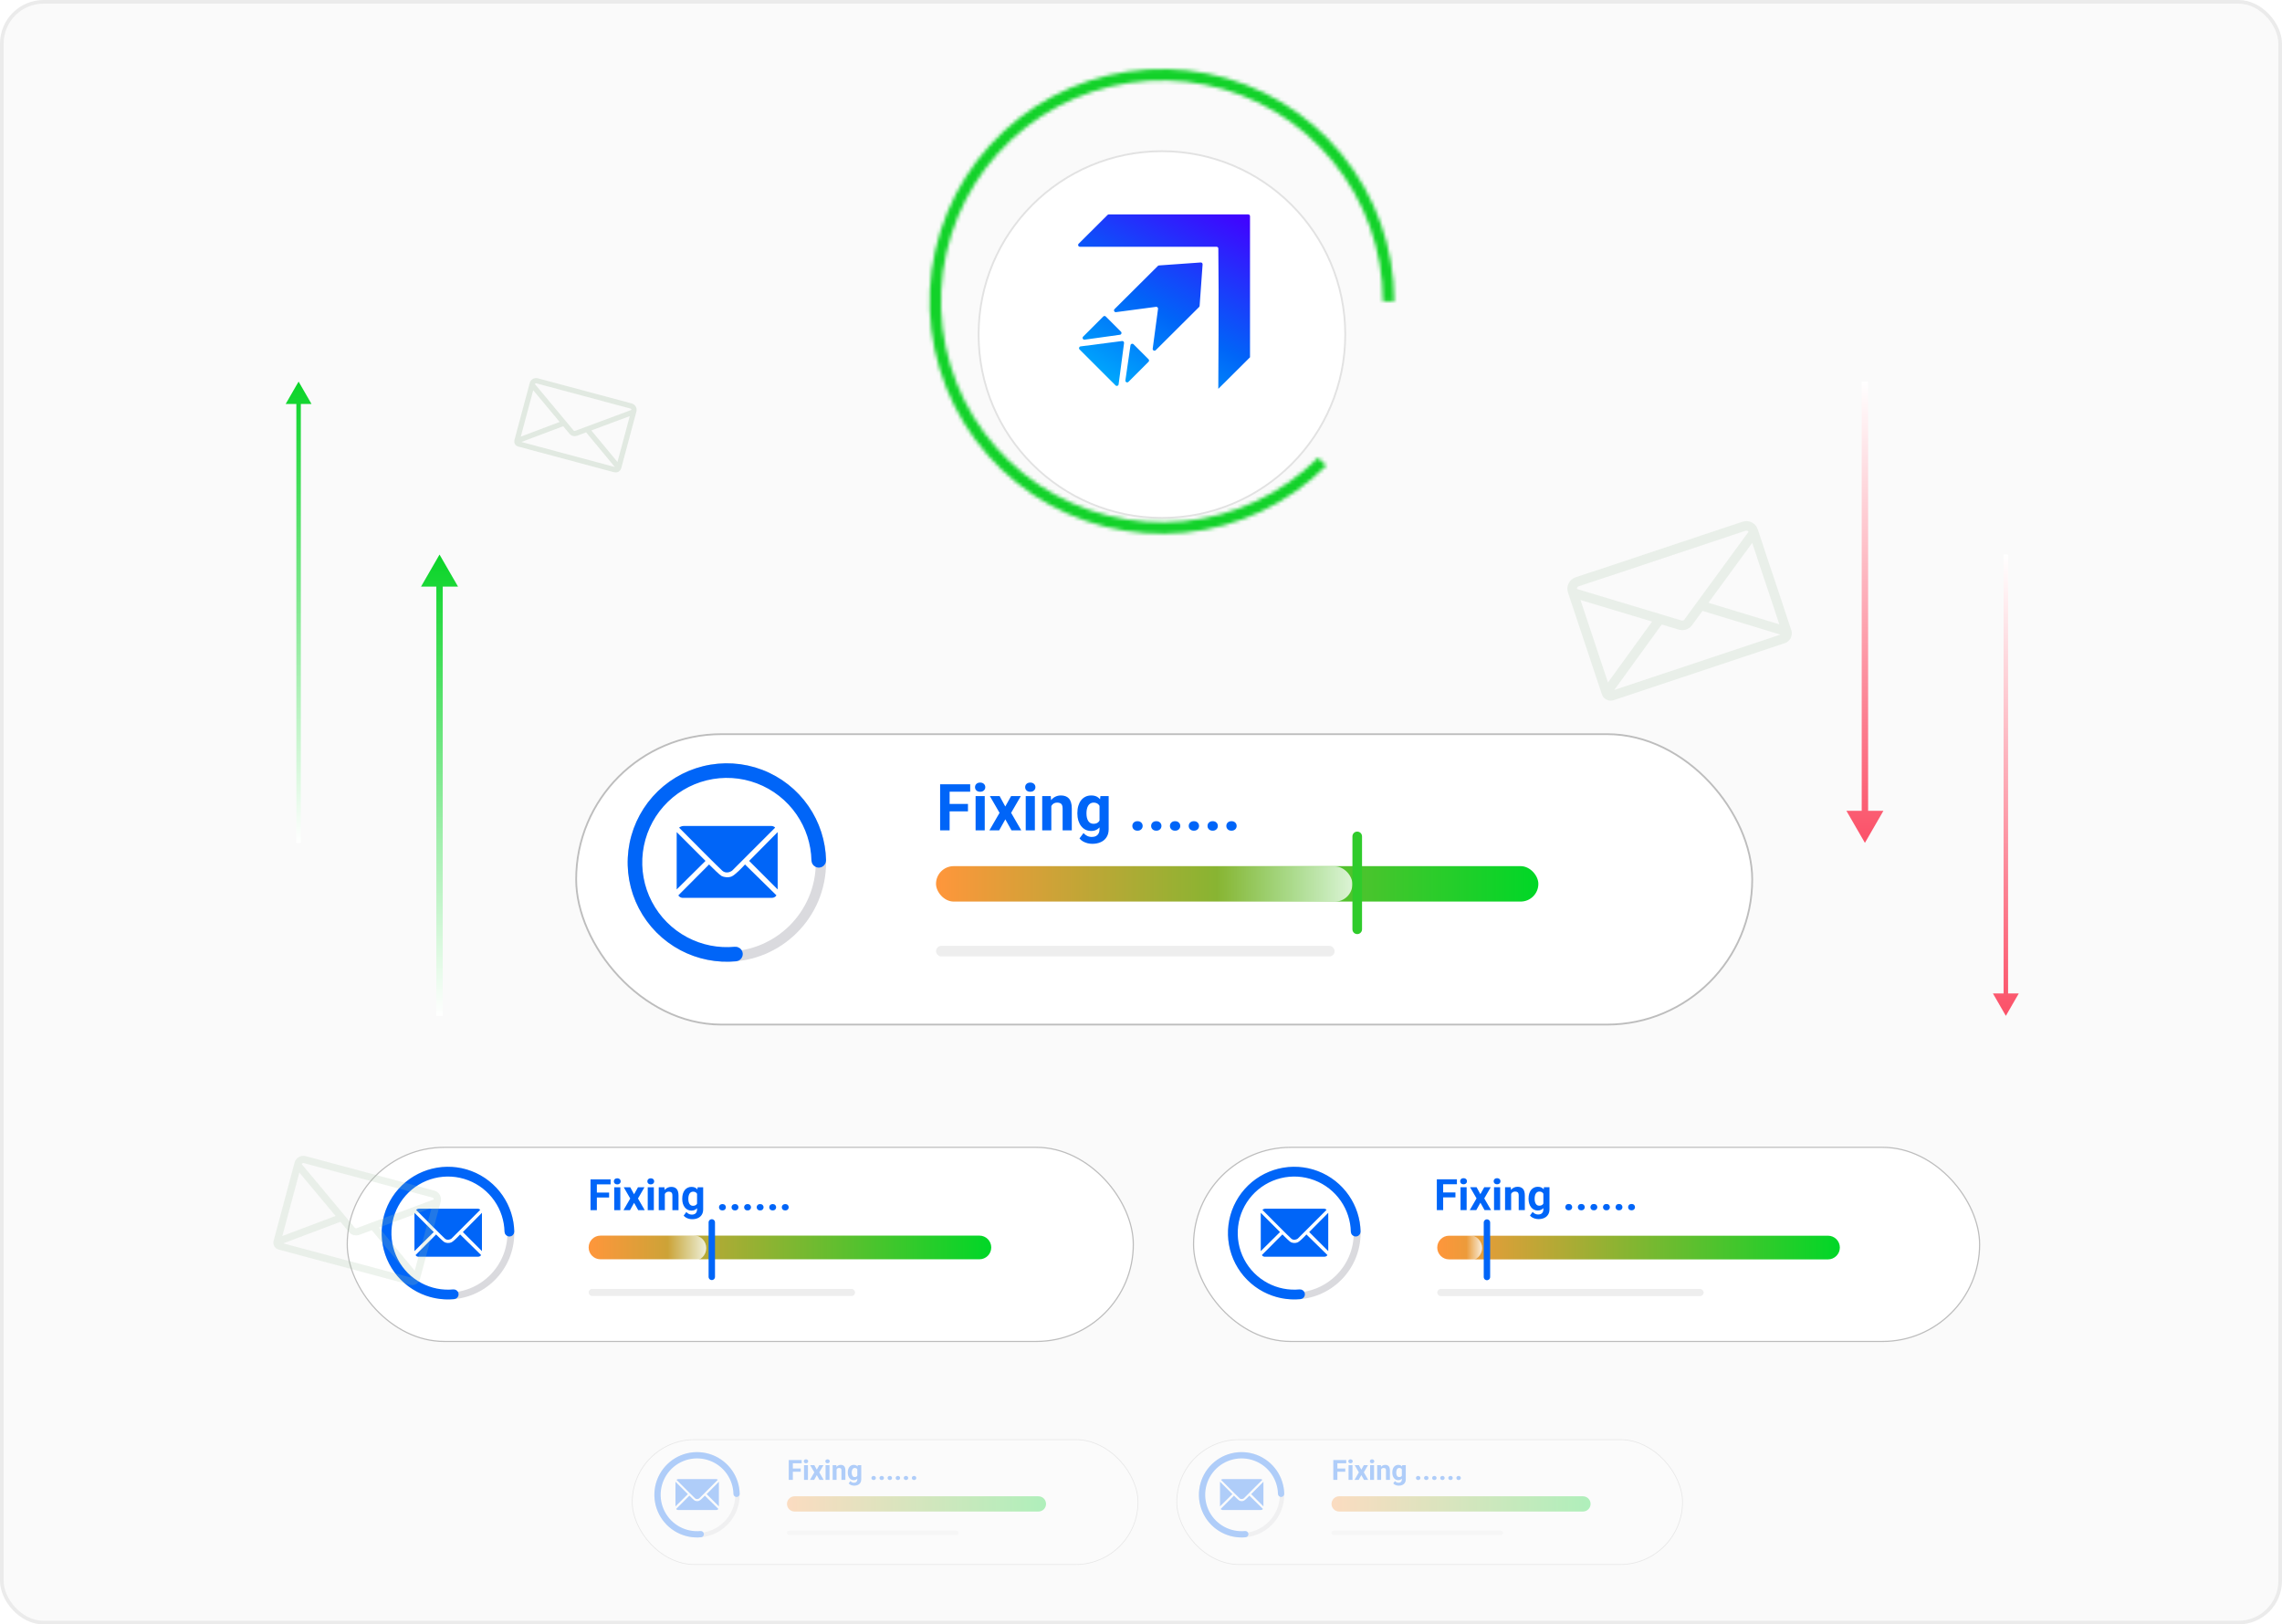 <svg width="628" height="447" viewBox="0 0 628 447" fill="none" xmlns="http://www.w3.org/2000/svg">
<rect x="0.5" y="0.5" width="627" height="446" rx="11.5" fill="#FAFAFA"/>
<rect x="0.5" y="0.5" width="627" height="446" rx="11.5" stroke="#EBEBEB"/>
<g opacity="0.3">
<g filter="url(#filter0_d_15075_43833)">
<rect x="173.883" y="393.93" width="139.397" height="34.581" rx="17.29" fill="white"/>
<rect x="173.988" y="394.035" width="139.186" height="34.37" rx="17.185" stroke="#BDBDBD" stroke-width="0.211"/>
</g>
<circle cx="191.825" cy="411.329" r="11.134" stroke="#DADADE" stroke-width="1.215"/>
<path d="M200.991 405.008C202.224 406.797 202.907 408.905 202.956 411.073C202.96 411.215 202.845 411.329 202.703 411.329V411.329C202.562 411.329 202.447 411.215 202.444 411.073C202.394 409.009 201.743 407.002 200.569 405.299C199.346 403.526 197.613 402.167 195.6 401.401C193.587 400.636 191.388 400.501 189.296 401.013C187.204 401.526 185.318 402.663 183.887 404.273C182.456 405.883 181.548 407.89 181.284 410.028C181.02 412.165 181.412 414.333 182.409 416.242C183.405 418.152 184.958 419.714 186.863 420.72C188.691 421.686 190.761 422.097 192.816 421.904C192.957 421.891 193.085 421.991 193.101 422.132V422.132C193.118 422.272 193.018 422.4 192.877 422.414C190.718 422.618 188.544 422.188 186.623 421.173C184.627 420.118 182.999 418.481 181.954 416.479C180.91 414.478 180.499 412.206 180.775 409.965C181.052 407.724 182.004 405.62 183.504 403.933C185.003 402.245 186.981 401.053 189.174 400.516C191.367 399.978 193.672 400.12 195.782 400.922C197.893 401.724 199.709 403.149 200.991 405.008Z" stroke="#0065F8" stroke-width="1.215"/>
<path d="M189.297 411.144L185.887 407.734V414.52L189.297 411.144Z" fill="#0065F8"/>
<path d="M197.838 407.734V414.52L194.462 411.144L197.838 407.734Z" fill="#0065F8"/>
<path d="M192.436 412.309L197.534 407.211C197.413 407.022 197.112 406.997 196.977 407.008H186.714C186.457 407.008 186.247 407.143 186.174 407.211C187.704 408.758 190.87 411.944 191.288 412.309C191.707 412.673 192.228 412.46 192.436 412.309Z" fill="#0065F8"/>
<path d="M197.686 415.212L193.972 411.566C193.607 411.971 192.791 412.812 192.386 412.984C191.981 413.156 191.474 413.068 191.204 412.933C191.005 412.834 190.152 412.005 189.719 411.566L186.089 415.212C186.17 415.428 186.438 415.505 186.562 415.516H197.129C197.48 415.516 197.647 415.313 197.686 415.212Z" fill="#0065F8"/>
<path d="M218.189 401.771V407.225H217.065V401.771H218.189ZM220.361 404.101V404.977H217.881V404.101H220.361ZM220.623 401.771V402.652H217.881V401.771H220.623ZM222.346 403.172V407.225H221.263V403.172H222.346ZM221.196 402.116C221.196 401.959 221.251 401.829 221.361 401.727C221.471 401.624 221.618 401.573 221.803 401.573C221.985 401.573 222.131 401.624 222.241 401.727C222.353 401.829 222.41 401.959 222.41 402.116C222.41 402.273 222.353 402.403 222.241 402.506C222.131 402.608 221.985 402.659 221.803 402.659C221.618 402.659 221.471 402.608 221.361 402.506C221.251 402.403 221.196 402.273 221.196 402.116ZM224.106 403.172L224.777 404.404L225.466 403.172H226.615L225.469 405.153L226.668 407.225H225.514L224.784 405.921L224.054 407.225H222.9L224.099 405.153L222.953 403.172H224.106ZM228.278 403.172V407.225H227.196V403.172H228.278ZM227.129 402.116C227.129 401.959 227.184 401.829 227.293 401.727C227.403 401.624 227.551 401.573 227.735 401.573C227.918 401.573 228.064 401.624 228.174 401.727C228.286 401.829 228.342 401.959 228.342 402.116C228.342 402.273 228.286 402.403 228.174 402.506C228.064 402.608 227.918 402.659 227.735 402.659C227.551 402.659 227.403 402.608 227.293 402.506C227.184 402.403 227.129 402.273 227.129 402.116ZM230.226 404.037V407.225H229.147V403.172H230.159L230.226 404.037ZM230.069 405.056H229.777C229.777 404.756 229.815 404.487 229.893 404.247C229.97 404.005 230.079 403.799 230.218 403.629C230.358 403.457 230.524 403.326 230.717 403.236C230.911 403.143 231.129 403.097 231.368 403.097C231.558 403.097 231.732 403.125 231.889 403.18C232.046 403.235 232.181 403.322 232.293 403.442C232.408 403.562 232.496 403.72 232.556 403.918C232.618 404.115 232.649 404.356 232.649 404.64V407.225H231.563V404.637C231.563 404.457 231.538 404.317 231.488 404.217C231.438 404.117 231.365 404.047 231.267 404.007C231.172 403.965 231.055 403.944 230.915 403.944C230.77 403.944 230.644 403.972 230.537 404.03C230.432 404.087 230.345 404.167 230.275 404.27C230.207 404.369 230.156 404.487 230.121 404.622C230.086 404.756 230.069 404.901 230.069 405.056ZM236.035 403.172H237.012V407.09C237.012 407.459 236.93 407.773 236.765 408.03C236.603 408.29 236.376 408.486 236.084 408.618C235.791 408.753 235.452 408.82 235.065 408.82C234.895 408.82 234.715 408.798 234.526 408.753C234.338 408.708 234.159 408.638 233.986 408.543C233.816 408.448 233.674 408.328 233.559 408.183L234.035 407.547C234.16 407.692 234.305 407.804 234.469 407.884C234.634 407.966 234.816 408.007 235.016 408.007C235.211 408.007 235.376 407.971 235.511 407.899C235.645 407.829 235.749 407.725 235.821 407.588C235.894 407.453 235.93 407.29 235.93 407.097V404.109L236.035 403.172ZM233.308 405.247V405.168C233.308 404.859 233.346 404.578 233.421 404.326C233.498 404.071 233.607 403.853 233.747 403.67C233.889 403.488 234.061 403.347 234.263 403.247C234.466 403.147 234.694 403.097 234.949 403.097C235.218 403.097 235.444 403.147 235.627 403.247C235.809 403.347 235.959 403.489 236.076 403.674C236.193 403.856 236.285 404.072 236.349 404.322C236.417 404.569 236.469 404.84 236.507 405.135V405.307C236.469 405.589 236.413 405.851 236.338 406.094C236.263 406.336 236.165 406.548 236.042 406.73C235.92 406.91 235.768 407.05 235.585 407.15C235.406 407.25 235.191 407.3 234.941 407.3C234.692 407.3 234.466 407.248 234.263 407.146C234.064 407.044 233.893 406.9 233.75 406.715C233.608 406.53 233.498 406.313 233.421 406.064C233.346 405.814 233.308 405.542 233.308 405.247ZM234.387 405.168V405.247C234.387 405.414 234.403 405.57 234.436 405.715C234.468 405.86 234.518 405.989 234.585 406.101C234.655 406.211 234.742 406.297 234.844 406.359C234.949 406.419 235.072 406.449 235.215 406.449C235.412 406.449 235.573 406.408 235.698 406.326C235.823 406.241 235.916 406.125 235.979 405.977C236.041 405.83 236.077 405.66 236.087 405.468V404.977C236.082 404.82 236.061 404.679 236.024 404.554C235.986 404.427 235.934 404.318 235.866 404.228C235.799 404.138 235.712 404.069 235.604 404.019C235.497 403.969 235.369 403.944 235.222 403.944C235.08 403.944 234.956 403.976 234.851 404.041C234.749 404.104 234.663 404.19 234.593 404.3C234.526 404.409 234.474 404.539 234.439 404.689C234.404 404.836 234.387 404.996 234.387 405.168ZM239.814 406.704C239.814 406.544 239.869 406.411 239.979 406.303C240.091 406.196 240.24 406.142 240.424 406.142C240.609 406.142 240.756 406.196 240.866 406.303C240.979 406.411 241.035 406.544 241.035 406.704C241.035 406.864 240.979 406.997 240.866 407.105C240.756 407.212 240.609 407.266 240.424 407.266C240.24 407.266 240.091 407.212 239.979 407.105C239.869 406.997 239.814 406.864 239.814 406.704ZM242.039 406.704C242.039 406.544 242.094 406.411 242.203 406.303C242.316 406.196 242.464 406.142 242.649 406.142C242.834 406.142 242.981 406.196 243.091 406.303C243.203 406.411 243.26 406.544 243.26 406.704C243.26 406.864 243.203 406.997 243.091 407.105C242.981 407.212 242.834 407.266 242.649 407.266C242.464 407.266 242.316 407.212 242.203 407.105C242.094 406.997 242.039 406.864 242.039 406.704ZM244.263 406.704C244.263 406.544 244.318 406.411 244.428 406.303C244.54 406.196 244.689 406.142 244.874 406.142C245.059 406.142 245.206 406.196 245.316 406.303C245.428 406.411 245.484 406.544 245.484 406.704C245.484 406.864 245.428 406.997 245.316 407.105C245.206 407.212 245.059 407.266 244.874 407.266C244.689 407.266 244.54 407.212 244.428 407.105C244.318 406.997 244.263 406.864 244.263 406.704ZM246.488 406.704C246.488 406.544 246.543 406.411 246.653 406.303C246.765 406.196 246.914 406.142 247.098 406.142C247.283 406.142 247.431 406.196 247.54 406.303C247.653 406.411 247.709 406.544 247.709 406.704C247.709 406.864 247.653 406.997 247.54 407.105C247.431 407.212 247.283 407.266 247.098 407.266C246.914 407.266 246.765 407.212 246.653 407.105C246.543 406.997 246.488 406.864 246.488 406.704ZM248.713 406.704C248.713 406.544 248.768 406.411 248.877 406.303C248.99 406.196 249.138 406.142 249.323 406.142C249.508 406.142 249.655 406.196 249.765 406.303C249.877 406.411 249.934 406.544 249.934 406.704C249.934 406.864 249.877 406.997 249.765 407.105C249.655 407.212 249.508 407.266 249.323 407.266C249.138 407.266 248.99 407.212 248.877 407.105C248.768 406.997 248.713 406.864 248.713 406.704ZM250.937 406.704C250.937 406.544 250.992 406.411 251.102 406.303C251.215 406.196 251.363 406.142 251.548 406.142C251.733 406.142 251.88 406.196 251.99 406.303C252.102 406.411 252.158 406.544 252.158 406.704C252.158 406.864 252.102 406.997 251.99 407.105C251.88 407.212 251.733 407.266 251.548 407.266C251.363 407.266 251.215 407.212 251.102 407.105C250.992 406.997 250.937 406.864 250.937 406.704Z" fill="#0065F8"/>
<path d="M216.578 413.837C216.578 412.679 217.517 411.74 218.675 411.74H285.77C286.928 411.74 287.866 412.679 287.866 413.837C287.866 414.995 286.928 415.934 285.77 415.934H218.675C217.517 415.934 216.578 414.995 216.578 413.837Z" fill="url(#paint0_linear_15075_43833)"/>
<rect x="216.578" y="421.175" width="47.176" height="1.258" rx="0.629" fill="#EEEEEE"/>
<g filter="url(#filter1_d_15075_43833)">
<rect x="323.738" y="393.93" width="139.397" height="34.581" rx="17.29" fill="white"/>
<rect x="323.844" y="394.035" width="139.186" height="34.37" rx="17.185" stroke="#BDBDBD" stroke-width="0.211"/>
</g>
<circle cx="341.681" cy="411.329" r="11.134" stroke="#DADADE" stroke-width="1.215"/>
<path d="M350.847 405.008C352.08 406.797 352.762 408.905 352.812 411.073C352.815 411.215 352.7 411.329 352.559 411.329V411.329C352.417 411.329 352.303 411.215 352.299 411.073C352.249 409.009 351.599 407.002 350.425 405.299C349.202 403.526 347.469 402.167 345.455 401.401C343.442 400.636 341.244 400.501 339.152 401.013C337.06 401.526 335.173 402.663 333.742 404.273C332.311 405.883 331.404 407.89 331.14 410.028C330.876 412.165 331.268 414.333 332.264 416.242C333.26 418.152 334.814 419.714 336.718 420.72C338.547 421.686 340.616 422.097 342.672 421.904C342.813 421.891 342.94 421.991 342.957 422.132V422.132C342.973 422.272 342.873 422.4 342.732 422.414C340.573 422.618 338.399 422.188 336.479 421.173C334.482 420.118 332.854 418.481 331.81 416.479C330.765 414.478 330.354 412.206 330.631 409.965C330.908 407.724 331.859 405.62 333.359 403.933C334.859 402.245 336.837 401.053 339.03 400.516C341.222 399.978 343.527 400.12 345.637 400.922C347.748 401.724 349.565 403.149 350.847 405.008Z" stroke="#0065F8" stroke-width="1.215"/>
<path d="M339.152 411.144L335.742 407.734V414.52L339.152 411.144Z" fill="#0065F8"/>
<path d="M347.693 407.734V414.52L344.317 411.144L347.693 407.734Z" fill="#0065F8"/>
<path d="M342.292 412.309L347.39 407.211C347.268 407.022 346.968 406.997 346.833 407.008H336.569C336.313 407.008 336.102 407.143 336.029 407.211C337.56 408.758 340.725 411.944 341.144 412.309C341.563 412.673 342.084 412.46 342.292 412.309Z" fill="#0065F8"/>
<path d="M347.542 415.212L343.828 411.566C343.462 411.971 342.646 412.812 342.241 412.984C341.836 413.156 341.33 413.068 341.059 412.933C340.86 412.834 340.007 412.005 339.574 411.566L335.945 415.212C336.026 415.428 336.294 415.505 336.417 415.516H346.984C347.336 415.516 347.502 415.313 347.542 415.212Z" fill="#0065F8"/>
<path d="M368.044 401.771V407.225H366.92V401.771H368.044ZM370.216 404.101V404.977H367.737V404.101H370.216ZM370.479 401.771V402.652H367.737V401.771H370.479ZM372.201 403.172V407.225H371.119V403.172H372.201ZM371.052 402.116C371.052 401.959 371.106 401.829 371.216 401.727C371.326 401.624 371.474 401.573 371.658 401.573C371.841 401.573 371.987 401.624 372.096 401.727C372.209 401.829 372.265 401.959 372.265 402.116C372.265 402.273 372.209 402.403 372.096 402.506C371.987 402.608 371.841 402.659 371.658 402.659C371.474 402.659 371.326 402.608 371.216 402.506C371.106 402.403 371.052 402.273 371.052 402.116ZM373.962 403.172L374.632 404.404L375.321 403.172H376.471L375.325 405.153L376.523 407.225H375.37L374.64 405.921L373.909 407.225H372.756L373.954 405.153L372.808 403.172H373.962ZM378.134 403.172V407.225H377.051V403.172H378.134ZM376.984 402.116C376.984 401.959 377.039 401.829 377.149 401.727C377.259 401.624 377.406 401.573 377.591 401.573C377.773 401.573 377.919 401.624 378.029 401.727C378.141 401.829 378.198 401.959 378.198 402.116C378.198 402.273 378.141 402.403 378.029 402.506C377.919 402.608 377.773 402.659 377.591 402.659C377.406 402.659 377.259 402.608 377.149 402.506C377.039 402.403 376.984 402.273 376.984 402.116ZM380.081 404.037V407.225H379.003V403.172H380.014L380.081 404.037ZM379.924 405.056H379.632C379.632 404.756 379.671 404.487 379.748 404.247C379.825 404.005 379.934 403.799 380.074 403.629C380.214 403.457 380.38 403.326 380.572 403.236C380.767 403.143 380.984 403.097 381.224 403.097C381.413 403.097 381.587 403.125 381.744 403.18C381.902 403.235 382.036 403.322 382.149 403.442C382.264 403.562 382.351 403.72 382.411 403.918C382.473 404.115 382.505 404.356 382.505 404.64V407.225H381.418V404.637C381.418 404.457 381.394 404.317 381.344 404.217C381.294 404.117 381.22 404.047 381.123 404.007C381.028 403.965 380.91 403.944 380.771 403.944C380.626 403.944 380.5 403.972 380.392 404.03C380.287 404.087 380.2 404.167 380.13 404.27C380.063 404.369 380.012 404.487 379.977 404.622C379.942 404.756 379.924 404.901 379.924 405.056ZM385.89 403.172H386.868V407.09C386.868 407.459 386.785 407.773 386.621 408.03C386.458 408.29 386.231 408.486 385.939 408.618C385.647 408.753 385.307 408.82 384.92 408.82C384.751 408.82 384.571 408.798 384.381 408.753C384.194 408.708 384.014 408.638 383.842 408.543C383.672 408.448 383.53 408.328 383.415 408.183L383.89 407.547C384.015 407.692 384.16 407.804 384.325 407.884C384.49 407.966 384.672 408.007 384.872 408.007C385.066 408.007 385.231 407.971 385.366 407.899C385.501 407.829 385.604 407.725 385.677 407.588C385.749 407.453 385.785 407.29 385.785 407.097V404.109L385.89 403.172ZM383.164 405.247V405.168C383.164 404.859 383.201 404.578 383.276 404.326C383.354 404.071 383.462 403.853 383.602 403.67C383.744 403.488 383.917 403.347 384.119 403.247C384.321 403.147 384.55 403.097 384.804 403.097C385.074 403.097 385.3 403.147 385.482 403.247C385.664 403.347 385.814 403.489 385.932 403.674C386.049 403.856 386.14 404.072 386.205 404.322C386.272 404.569 386.325 404.84 386.362 405.135V405.307C386.325 405.589 386.269 405.851 386.194 406.094C386.119 406.336 386.02 406.548 385.898 406.73C385.776 406.91 385.623 407.05 385.441 407.15C385.261 407.25 385.046 407.3 384.797 407.3C384.547 407.3 384.321 407.248 384.119 407.146C383.919 407.044 383.748 406.9 383.606 406.715C383.463 406.53 383.354 406.313 383.276 406.064C383.201 405.814 383.164 405.542 383.164 405.247ZM384.242 405.168V405.247C384.242 405.414 384.259 405.57 384.291 405.715C384.324 405.86 384.374 405.989 384.441 406.101C384.511 406.211 384.597 406.297 384.699 406.359C384.804 406.419 384.928 406.449 385.07 406.449C385.267 406.449 385.428 406.408 385.553 406.326C385.678 406.241 385.772 406.125 385.834 405.977C385.897 405.83 385.933 405.66 385.943 405.468V404.977C385.938 404.82 385.917 404.679 385.879 404.554C385.842 404.427 385.789 404.318 385.722 404.228C385.654 404.138 385.567 404.069 385.46 404.019C385.352 403.969 385.225 403.944 385.078 403.944C384.935 403.944 384.812 403.976 384.707 404.041C384.604 404.104 384.518 404.19 384.448 404.3C384.381 404.409 384.33 404.539 384.295 404.689C384.26 404.836 384.242 404.996 384.242 405.168ZM389.669 406.704C389.669 406.544 389.724 406.411 389.834 406.303C389.947 406.196 390.095 406.142 390.28 406.142C390.465 406.142 390.612 406.196 390.722 406.303C390.834 406.411 390.89 406.544 390.89 406.704C390.89 406.864 390.834 406.997 390.722 407.105C390.612 407.212 390.465 407.266 390.28 407.266C390.095 407.266 389.947 407.212 389.834 407.105C389.724 406.997 389.669 406.864 389.669 406.704ZM391.894 406.704C391.894 406.544 391.949 406.411 392.059 406.303C392.171 406.196 392.32 406.142 392.505 406.142C392.689 406.142 392.837 406.196 392.946 406.303C393.059 406.411 393.115 406.544 393.115 406.704C393.115 406.864 393.059 406.997 392.946 407.105C392.837 407.212 392.689 407.266 392.505 407.266C392.32 407.266 392.171 407.212 392.059 407.105C391.949 406.997 391.894 406.864 391.894 406.704ZM394.119 406.704C394.119 406.544 394.174 406.411 394.284 406.303C394.396 406.196 394.544 406.142 394.729 406.142C394.914 406.142 395.061 406.196 395.171 406.303C395.284 406.411 395.34 406.544 395.34 406.704C395.34 406.864 395.284 406.997 395.171 407.105C395.061 407.212 394.914 407.266 394.729 407.266C394.544 407.266 394.396 407.212 394.284 407.105C394.174 406.997 394.119 406.864 394.119 406.704ZM396.343 406.704C396.343 406.544 396.398 406.411 396.508 406.303C396.621 406.196 396.769 406.142 396.954 406.142C397.139 406.142 397.286 406.196 397.396 406.303C397.508 406.411 397.564 406.544 397.564 406.704C397.564 406.864 397.508 406.997 397.396 407.105C397.286 407.212 397.139 407.266 396.954 407.266C396.769 407.266 396.621 407.212 396.508 407.105C396.398 406.997 396.343 406.864 396.343 406.704ZM398.568 406.704C398.568 406.544 398.623 406.411 398.733 406.303C398.845 406.196 398.994 406.142 399.179 406.142C399.363 406.142 399.511 406.196 399.621 406.303C399.733 406.411 399.789 406.544 399.789 406.704C399.789 406.864 399.733 406.997 399.621 407.105C399.511 407.212 399.363 407.266 399.179 407.266C398.994 407.266 398.845 407.212 398.733 407.105C398.623 406.997 398.568 406.864 398.568 406.704ZM400.793 406.704C400.793 406.544 400.848 406.411 400.958 406.303C401.07 406.196 401.219 406.142 401.403 406.142C401.588 406.142 401.735 406.196 401.845 406.303C401.958 406.411 402.014 406.544 402.014 406.704C402.014 406.864 401.958 406.997 401.845 407.105C401.735 407.212 401.588 407.266 401.403 407.266C401.219 407.266 401.07 407.212 400.958 407.105C400.848 406.997 400.793 406.864 400.793 406.704Z" fill="#0065F8"/>
<path d="M366.434 413.837C366.434 412.679 367.372 411.74 368.53 411.74H435.625C436.783 411.74 437.722 412.679 437.722 413.837C437.722 414.995 436.783 415.934 435.625 415.934H368.53C367.372 415.934 366.434 414.995 366.434 413.837Z" fill="url(#paint1_linear_15075_43833)"/>
<rect x="366.434" y="421.175" width="47.176" height="1.258" rx="0.629" fill="#EEEEEE"/>
</g>
<g filter="url(#filter2_d_15075_43833)">
<rect x="95.394" y="312.273" width="216.654" height="53.746" rx="26.873" fill="white"/>
<rect x="95.559" y="312.437" width="216.326" height="53.418" rx="26.709" stroke="#BDBDBD" stroke-width="0.328"/>
</g>
<circle cx="123.281" cy="339.32" r="17.305" stroke="#DADADE" stroke-width="1.888"/>
<path d="M137.527 329.496C139.443 332.275 140.504 335.552 140.581 338.922C140.586 339.142 140.407 339.32 140.187 339.32V339.32C139.967 339.32 139.79 339.142 139.784 338.922C139.707 335.714 138.696 332.595 136.871 329.948C134.97 327.192 132.277 325.079 129.148 323.89C126.018 322.7 122.601 322.49 119.35 323.287C116.099 324.084 113.167 325.851 110.943 328.353C108.719 330.856 107.308 333.975 106.898 337.297C106.487 340.62 107.097 343.988 108.645 346.956C110.194 349.924 112.608 352.351 115.568 353.915C118.41 355.417 121.627 356.056 124.822 355.756C125.041 355.736 125.239 355.891 125.264 356.11V356.11C125.29 356.328 125.134 356.527 124.915 356.548C121.56 356.866 118.181 356.197 115.196 354.62C112.093 352.98 109.562 350.436 107.939 347.325C106.316 344.213 105.677 340.682 106.107 337.199C106.537 333.717 108.016 330.447 110.347 327.824C112.678 325.201 115.752 323.349 119.16 322.513C122.569 321.678 126.15 321.898 129.431 323.145C132.711 324.392 135.534 326.607 137.527 329.496Z" stroke="#0065F8" stroke-width="1.888"/>
<path d="M119.354 339.032L114.055 333.732V344.279L119.354 339.032Z" fill="#0065F8"/>
<path d="M132.63 333.732V344.279L127.382 339.032L132.63 333.732Z" fill="#0065F8"/>
<path d="M124.234 340.842L132.157 332.919C131.968 332.625 131.501 332.587 131.292 332.604H115.34C114.941 332.604 114.614 332.814 114.501 332.919C116.879 335.324 121.799 340.275 122.45 340.842C123.101 341.409 123.911 341.078 124.234 340.842Z" fill="#0065F8"/>
<path d="M132.393 345.355L126.622 339.688C126.053 340.318 124.785 341.625 124.155 341.892C123.526 342.159 122.739 342.023 122.319 341.813C122.009 341.658 120.684 340.37 120.01 339.688L114.37 345.355C114.495 345.691 114.912 345.81 115.104 345.827H131.528C132.073 345.827 132.332 345.512 132.393 345.355Z" fill="#0065F8"/>
<path d="M164.253 324.54V333.016H162.507V324.54H164.253ZM167.629 328.161V329.523H163.776V328.161H167.629ZM168.037 324.54V325.908H163.776V324.54H168.037ZM170.714 326.717V333.016H169.032V326.717H170.714ZM168.927 325.076C168.927 324.831 169.013 324.63 169.183 324.47C169.354 324.311 169.583 324.232 169.87 324.232C170.154 324.232 170.381 324.311 170.551 324.47C170.726 324.63 170.813 324.831 170.813 325.076C170.813 325.32 170.726 325.522 170.551 325.681C170.381 325.84 170.154 325.92 169.87 325.92C169.583 325.92 169.354 325.84 169.183 325.681C169.013 325.522 168.927 325.32 168.927 325.076ZM173.45 326.717L174.492 328.632L175.563 326.717H177.35L175.569 329.797L177.432 333.016H175.639L174.504 330.99L173.369 333.016H171.576L173.439 329.797L171.657 326.717H173.45ZM179.935 326.717V333.016H178.253V326.717H179.935ZM178.148 325.076C178.148 324.831 178.233 324.63 178.404 324.47C178.575 324.311 178.804 324.232 179.091 324.232C179.374 324.232 179.601 324.311 179.772 324.47C179.946 324.63 180.034 324.831 180.034 325.076C180.034 325.32 179.946 325.522 179.772 325.681C179.601 325.84 179.374 325.92 179.091 325.92C178.804 325.92 178.575 325.84 178.404 325.681C178.233 325.522 178.148 325.32 178.148 325.076ZM182.962 328.062V333.016H181.285V326.717H182.857L182.962 328.062ZM182.717 329.645H182.263C182.263 329.18 182.323 328.76 182.444 328.388C182.564 328.012 182.733 327.691 182.95 327.427C183.167 327.16 183.425 326.956 183.724 326.816C184.027 326.673 184.365 326.601 184.737 326.601C185.032 326.601 185.302 326.644 185.546 326.729C185.791 326.814 186 326.95 186.175 327.136C186.353 327.323 186.489 327.569 186.582 327.876C186.679 328.182 186.728 328.557 186.728 328.999V333.016H185.04V328.993C185.04 328.714 185.001 328.497 184.923 328.341C184.846 328.186 184.731 328.077 184.58 328.015C184.432 327.949 184.25 327.916 184.033 327.916C183.808 327.916 183.612 327.961 183.445 328.05C183.282 328.14 183.146 328.264 183.037 328.423C182.933 328.578 182.853 328.76 182.799 328.97C182.744 329.18 182.717 329.405 182.717 329.645ZM191.99 326.717H193.509V332.806C193.509 333.38 193.381 333.867 193.125 334.267C192.873 334.671 192.52 334.975 192.066 335.181C191.612 335.391 191.084 335.495 190.482 335.495C190.219 335.495 189.939 335.46 189.644 335.391C189.353 335.321 189.074 335.212 188.806 335.065C188.542 334.917 188.321 334.731 188.142 334.506L188.882 333.516C189.076 333.741 189.301 333.916 189.557 334.04C189.813 334.168 190.096 334.232 190.407 334.232C190.709 334.232 190.966 334.176 191.175 334.063C191.385 333.955 191.546 333.794 191.658 333.58C191.771 333.371 191.827 333.117 191.827 332.818V328.173L191.99 326.717ZM187.752 329.942V329.82C187.752 329.339 187.811 328.902 187.927 328.51C188.047 328.114 188.216 327.775 188.433 327.492C188.655 327.208 188.922 326.989 189.237 326.834C189.551 326.679 189.906 326.601 190.302 326.601C190.721 326.601 191.072 326.679 191.356 326.834C191.639 326.989 191.872 327.21 192.054 327.497C192.236 327.781 192.378 328.116 192.479 328.504C192.584 328.889 192.665 329.31 192.723 329.768V330.035C192.665 330.474 192.578 330.881 192.462 331.258C192.345 331.634 192.192 331.964 192.002 332.247C191.812 332.527 191.575 332.744 191.292 332.899C191.012 333.054 190.678 333.132 190.29 333.132C189.902 333.132 189.551 333.052 189.237 332.893C188.926 332.734 188.66 332.511 188.439 332.224C188.218 331.937 188.047 331.599 187.927 331.211C187.811 330.823 187.752 330.4 187.752 329.942ZM189.429 329.82V329.942C189.429 330.202 189.454 330.445 189.504 330.67C189.555 330.895 189.633 331.095 189.737 331.269C189.846 331.44 189.98 331.574 190.139 331.671C190.302 331.764 190.494 331.811 190.715 331.811C191.022 331.811 191.272 331.747 191.466 331.619C191.66 331.487 191.806 331.306 191.903 331.077C192 330.848 192.056 330.584 192.072 330.286V329.523C192.064 329.279 192.031 329.059 191.973 328.865C191.914 328.667 191.833 328.499 191.728 328.359C191.623 328.219 191.487 328.11 191.321 328.033C191.154 327.955 190.956 327.916 190.727 327.916C190.506 327.916 190.314 327.967 190.151 328.068C189.991 328.165 189.858 328.299 189.749 328.469C189.644 328.64 189.565 328.842 189.51 329.075C189.456 329.304 189.429 329.552 189.429 329.82ZM197.863 332.207C197.863 331.958 197.949 331.751 198.12 331.584C198.294 331.417 198.525 331.333 198.812 331.333C199.099 331.333 199.328 331.417 199.499 331.584C199.674 331.751 199.761 331.958 199.761 332.207C199.761 332.455 199.674 332.662 199.499 332.829C199.328 332.996 199.099 333.08 198.812 333.08C198.525 333.08 198.294 332.996 198.12 332.829C197.949 332.662 197.863 332.455 197.863 332.207ZM201.321 332.207C201.321 331.958 201.406 331.751 201.577 331.584C201.752 331.417 201.983 331.333 202.27 331.333C202.557 331.333 202.786 331.417 202.957 331.584C203.131 331.751 203.219 331.958 203.219 332.207C203.219 332.455 203.131 332.662 202.957 332.829C202.786 332.996 202.557 333.08 202.27 333.08C201.983 333.08 201.752 332.996 201.577 332.829C201.406 332.662 201.321 332.455 201.321 332.207ZM204.779 332.207C204.779 331.958 204.864 331.751 205.035 331.584C205.21 331.417 205.44 331.333 205.728 331.333C206.015 331.333 206.244 331.417 206.414 331.584C206.589 331.751 206.676 331.958 206.676 332.207C206.676 332.455 206.589 332.662 206.414 332.829C206.244 332.996 206.015 333.08 205.728 333.08C205.44 333.08 205.21 332.996 205.035 332.829C204.864 332.662 204.779 332.455 204.779 332.207ZM208.236 332.207C208.236 331.958 208.322 331.751 208.493 331.584C208.667 331.417 208.898 331.333 209.185 331.333C209.472 331.333 209.701 331.417 209.872 331.584C210.047 331.751 210.134 331.958 210.134 332.207C210.134 332.455 210.047 332.662 209.872 332.829C209.701 332.996 209.472 333.08 209.185 333.08C208.898 333.08 208.667 332.996 208.493 332.829C208.322 332.662 208.236 332.455 208.236 332.207ZM211.694 332.207C211.694 331.958 211.779 331.751 211.95 331.584C212.125 331.417 212.356 331.333 212.643 331.333C212.93 331.333 213.159 331.417 213.33 331.584C213.504 331.751 213.592 331.958 213.592 332.207C213.592 332.455 213.504 332.662 213.33 332.829C213.159 332.996 212.93 333.08 212.643 333.08C212.356 333.08 212.125 332.996 211.95 332.829C211.779 332.662 211.694 332.455 211.694 332.207ZM215.152 332.207C215.152 331.958 215.237 331.751 215.408 331.584C215.583 331.417 215.813 331.333 216.101 331.333C216.388 331.333 216.617 331.417 216.787 331.584C216.962 331.751 217.049 331.958 217.049 332.207C217.049 332.455 216.962 332.662 216.787 332.829C216.617 332.996 216.388 333.08 216.101 333.08C215.813 333.08 215.583 332.996 215.408 332.829C215.237 332.662 215.152 332.455 215.152 332.207Z" fill="#0065F8"/>
<path d="M161.992 343.268C161.992 341.468 163.451 340.009 165.251 340.009H269.531C271.331 340.009 272.79 341.468 272.79 343.268C272.79 345.067 271.331 346.526 269.531 346.526H165.251C163.451 346.526 161.992 345.067 161.992 343.268Z" fill="url(#paint2_linear_15075_43833)"/>
<path d="M161.75 343.452C161.75 341.504 163.329 339.926 165.276 339.926H190.839C192.786 339.926 194.365 341.504 194.365 343.452C194.365 345.399 192.786 346.978 190.839 346.978H165.276C163.329 346.978 161.75 345.399 161.75 343.452Z" fill="url(#paint3_linear_15075_43833)"/>
<rect x="161.992" y="354.67" width="73.322" height="1.955" rx="0.978" fill="#EEEEEE"/>
<line x1="195.884" y1="351.361" x2="195.884" y2="336.375" stroke="#0065F8" stroke-width="1.763" stroke-linecap="round"/>
<g filter="url(#filter3_d_15075_43833)">
<rect x="328.297" y="312.273" width="216.654" height="53.746" rx="26.873" fill="white"/>
<rect x="328.461" y="312.437" width="216.326" height="53.418" rx="26.709" stroke="#BDBDBD" stroke-width="0.328"/>
</g>
<circle cx="356.184" cy="339.32" r="17.305" stroke="#DADADE" stroke-width="1.888"/>
<path d="M370.429 329.496C372.346 332.275 373.406 335.552 373.484 338.922C373.489 339.142 373.31 339.32 373.09 339.32V339.32C372.87 339.32 372.692 339.142 372.687 338.922C372.609 335.714 371.598 332.595 369.773 329.948C367.873 327.192 365.179 325.079 362.05 323.89C358.921 322.7 355.504 322.49 352.252 323.287C349.001 324.084 346.069 325.851 343.845 328.353C341.621 330.856 340.21 333.975 339.8 337.297C339.39 340.62 339.999 343.988 341.548 346.956C343.096 349.924 345.511 352.351 348.47 353.915C351.313 355.417 354.529 356.056 357.724 355.756C357.943 355.736 358.141 355.891 358.167 356.11V356.11C358.193 356.328 358.036 356.527 357.817 356.548C354.462 356.866 351.083 356.197 348.098 354.62C344.995 352.98 342.465 350.436 340.841 347.325C339.218 344.213 338.579 340.682 339.009 337.199C339.439 333.717 340.918 330.447 343.25 327.824C345.581 325.201 348.654 323.349 352.063 322.513C355.471 321.678 359.053 321.898 362.333 323.145C365.613 324.392 368.437 326.607 370.429 329.496Z" stroke="#0065F8" stroke-width="1.888"/>
<path d="M352.257 339.032L346.957 333.732V344.279L352.257 339.032Z" fill="#0065F8"/>
<path d="M365.532 333.732V344.279L360.285 339.032L365.532 333.732Z" fill="#0065F8"/>
<path d="M357.136 340.842L365.06 332.919C364.871 332.625 364.404 332.587 364.194 332.604H348.243C347.844 332.604 347.517 332.814 347.403 332.919C349.782 335.324 354.702 340.275 355.352 340.842C356.003 341.409 356.813 341.078 357.136 340.842Z" fill="#0065F8"/>
<path d="M365.296 345.355L359.524 339.688C358.955 340.318 357.687 341.625 357.058 341.892C356.428 342.159 355.641 342.023 355.221 341.813C354.912 341.658 353.586 340.37 352.913 339.688L347.272 345.355C347.398 345.691 347.814 345.81 348.006 345.827H364.43C364.976 345.827 365.235 345.512 365.296 345.355Z" fill="#0065F8"/>
<path d="M397.155 324.512V332.987H395.409V324.512H397.155ZM400.532 328.133V329.495H396.678V328.133H400.532ZM400.939 324.512V325.88H396.678V324.512H400.939ZM403.617 326.689V332.987H401.934V326.689H403.617ZM401.83 325.047C401.83 324.803 401.915 324.601 402.086 324.442C402.256 324.283 402.485 324.203 402.773 324.203C403.056 324.203 403.283 324.283 403.454 324.442C403.628 324.601 403.716 324.803 403.716 325.047C403.716 325.292 403.628 325.494 403.454 325.653C403.283 325.812 403.056 325.892 402.773 325.892C402.485 325.892 402.256 325.812 402.086 325.653C401.915 325.494 401.83 325.292 401.83 325.047ZM406.353 326.689L407.394 328.604L408.466 326.689H410.253L408.471 329.768L410.334 332.987H408.541L407.406 330.962L406.271 332.987H404.478L406.341 329.768L404.56 326.689H406.353ZM412.837 326.689V332.987H411.155V326.689H412.837ZM411.05 325.047C411.05 324.803 411.135 324.601 411.306 324.442C411.477 324.283 411.706 324.203 411.993 324.203C412.276 324.203 412.503 324.283 412.674 324.442C412.849 324.601 412.936 324.803 412.936 325.047C412.936 325.292 412.849 325.494 412.674 325.653C412.503 325.812 412.276 325.892 411.993 325.892C411.706 325.892 411.477 325.812 411.306 325.653C411.135 325.494 411.05 325.292 411.05 325.047ZM415.864 328.034V332.987H414.188V326.689H415.759L415.864 328.034ZM415.62 329.617H415.166C415.166 329.151 415.226 328.732 415.346 328.36C415.466 327.983 415.635 327.663 415.852 327.399C416.07 327.131 416.328 326.928 416.627 326.788C416.929 326.644 417.267 326.573 417.639 326.573C417.934 326.573 418.204 326.615 418.449 326.701C418.693 326.786 418.903 326.922 419.077 327.108C419.256 327.294 419.392 327.541 419.485 327.847C419.582 328.154 419.63 328.528 419.63 328.971V332.987H417.942V328.965C417.942 328.686 417.903 328.468 417.826 328.313C417.748 328.158 417.634 328.049 417.482 327.987C417.335 327.921 417.152 327.888 416.935 327.888C416.71 327.888 416.514 327.933 416.347 328.022C416.184 328.111 416.048 328.235 415.94 328.395C415.835 328.55 415.755 328.732 415.701 328.942C415.647 329.151 415.62 329.376 415.62 329.617ZM424.892 326.689H426.412V332.778C426.412 333.352 426.284 333.839 426.027 334.239C425.775 334.642 425.422 334.947 424.968 335.153C424.514 335.362 423.986 335.467 423.385 335.467C423.121 335.467 422.841 335.432 422.547 335.362C422.255 335.292 421.976 335.184 421.708 335.036C421.444 334.889 421.223 334.703 421.045 334.477L421.784 333.488C421.978 333.713 422.203 333.888 422.459 334.012C422.715 334.14 422.999 334.204 423.309 334.204C423.612 334.204 423.868 334.148 424.077 334.035C424.287 333.926 424.448 333.765 424.561 333.552C424.673 333.342 424.729 333.088 424.729 332.789V328.144L424.892 326.689ZM420.655 329.914V329.792C420.655 329.31 420.713 328.874 420.829 328.482C420.95 328.086 421.118 327.746 421.336 327.463C421.557 327.18 421.825 326.961 422.139 326.805C422.453 326.65 422.808 326.573 423.204 326.573C423.623 326.573 423.975 326.65 424.258 326.805C424.541 326.961 424.774 327.182 424.956 327.469C425.139 327.752 425.28 328.088 425.381 328.476C425.486 328.86 425.568 329.281 425.626 329.739V330.007C425.568 330.445 425.48 330.853 425.364 331.229C425.247 331.606 425.094 331.936 424.904 332.219C424.714 332.498 424.477 332.716 424.194 332.871C423.914 333.026 423.581 333.104 423.193 333.104C422.805 333.104 422.453 333.024 422.139 332.865C421.829 332.706 421.563 332.483 421.342 332.196C421.12 331.908 420.95 331.571 420.829 331.183C420.713 330.795 420.655 330.372 420.655 329.914ZM422.331 329.792V329.914C422.331 330.174 422.356 330.416 422.407 330.641C422.457 330.867 422.535 331.066 422.64 331.241C422.748 331.412 422.882 331.546 423.041 331.643C423.204 331.736 423.396 331.782 423.618 331.782C423.924 331.782 424.174 331.718 424.368 331.59C424.563 331.458 424.708 331.278 424.805 331.049C424.902 330.82 424.958 330.556 424.974 330.257V329.495C424.966 329.25 424.933 329.031 424.875 328.837C424.817 328.639 424.735 328.47 424.63 328.331C424.526 328.191 424.39 328.082 424.223 328.005C424.056 327.927 423.858 327.888 423.629 327.888C423.408 327.888 423.216 327.939 423.053 328.039C422.894 328.136 422.76 328.27 422.651 328.441C422.547 328.612 422.467 328.814 422.413 329.046C422.358 329.275 422.331 329.524 422.331 329.792ZM430.766 332.178C430.766 331.93 430.851 331.722 431.022 331.555C431.197 331.388 431.427 331.305 431.715 331.305C432.002 331.305 432.231 331.388 432.401 331.555C432.576 331.722 432.663 331.93 432.663 332.178C432.663 332.427 432.576 332.634 432.401 332.801C432.231 332.968 432.002 333.051 431.715 333.051C431.427 333.051 431.197 332.968 431.022 332.801C430.851 332.634 430.766 332.427 430.766 332.178ZM434.223 332.178C434.223 331.93 434.309 331.722 434.48 331.555C434.654 331.388 434.885 331.305 435.172 331.305C435.459 331.305 435.688 331.388 435.859 331.555C436.034 331.722 436.121 331.93 436.121 332.178C436.121 332.427 436.034 332.634 435.859 332.801C435.688 332.968 435.459 333.051 435.172 333.051C434.885 333.051 434.654 332.968 434.48 332.801C434.309 332.634 434.223 332.427 434.223 332.178ZM437.681 332.178C437.681 331.93 437.766 331.722 437.937 331.555C438.112 331.388 438.343 331.305 438.63 331.305C438.917 331.305 439.146 331.388 439.317 331.555C439.491 331.722 439.579 331.93 439.579 332.178C439.579 332.427 439.491 332.634 439.317 332.801C439.146 332.968 438.917 333.051 438.63 333.051C438.343 333.051 438.112 332.968 437.937 332.801C437.766 332.634 437.681 332.427 437.681 332.178ZM441.139 332.178C441.139 331.93 441.224 331.722 441.395 331.555C441.57 331.388 441.8 331.305 442.088 331.305C442.375 331.305 442.604 331.388 442.774 331.555C442.949 331.722 443.036 331.93 443.036 332.178C443.036 332.427 442.949 332.634 442.774 332.801C442.604 332.968 442.375 333.051 442.088 333.051C441.8 333.051 441.57 332.968 441.395 332.801C441.224 332.634 441.139 332.427 441.139 332.178ZM444.596 332.178C444.596 331.93 444.682 331.722 444.853 331.555C445.027 331.388 445.258 331.305 445.545 331.305C445.832 331.305 446.061 331.388 446.232 331.555C446.407 331.722 446.494 331.93 446.494 332.178C446.494 332.427 446.407 332.634 446.232 332.801C446.061 332.968 445.832 333.051 445.545 333.051C445.258 333.051 445.027 332.968 444.853 332.801C444.682 332.634 444.596 332.427 444.596 332.178ZM448.054 332.178C448.054 331.93 448.139 331.722 448.31 331.555C448.485 331.388 448.716 331.305 449.003 331.305C449.29 331.305 449.519 331.388 449.69 331.555C449.864 331.722 449.952 331.93 449.952 332.178C449.952 332.427 449.864 332.634 449.69 332.801C449.519 332.968 449.29 333.051 449.003 333.051C448.716 333.051 448.485 332.968 448.31 332.801C448.139 332.634 448.054 332.427 448.054 332.178Z" fill="#0065F8"/>
<path d="M395.523 343.294C395.523 341.494 396.982 340.035 398.782 340.035H503.062C504.862 340.035 506.321 341.494 506.321 343.294C506.321 345.094 504.862 346.553 503.062 346.553H398.782C396.982 346.553 395.523 345.094 395.523 343.294Z" fill="url(#paint4_linear_15075_43833)"/>
<path d="M394.652 343.423C394.652 341.476 396.231 339.897 398.178 339.897H404.349C406.296 339.897 407.875 341.476 407.875 343.423C407.875 345.371 406.296 346.949 404.349 346.949H398.178C396.231 346.949 394.652 345.371 394.652 343.423Z" fill="url(#paint5_linear_15075_43833)"/>
<rect x="395.523" y="354.696" width="73.322" height="1.955" rx="0.978" fill="#EEEEEE"/>
<line x1="409.201" y1="351.4" x2="409.201" y2="336.415" stroke="#0065F8" stroke-width="1.763" stroke-linecap="round"/>
<g filter="url(#filter4_d_15075_43833)">
<rect x="158.312" y="196.867" width="324.141" height="80.41" rx="40.205" fill="white"/>
<rect x="158.558" y="197.113" width="323.65" height="79.919" rx="39.96" stroke="#BDBDBD" stroke-width="0.491"/>
</g>
<circle cx="200.03" cy="237.343" r="25.89" stroke="#DADADE" stroke-width="2.824"/>
<path d="M221.343 222.645C224.211 226.803 225.797 231.706 225.913 236.747C225.921 237.076 225.654 237.343 225.324 237.343V237.343C224.995 237.343 224.729 237.076 224.721 236.747C224.605 231.947 223.093 227.281 220.362 223.321C217.519 219.198 213.489 216.037 208.807 214.257C204.126 212.477 199.014 212.163 194.149 213.356C189.285 214.548 184.898 217.192 181.57 220.935C178.243 224.679 176.133 229.345 175.519 234.316C174.905 239.287 175.817 244.327 178.134 248.767C180.45 253.208 184.062 256.839 188.491 259.179C192.743 261.426 197.555 262.381 202.335 261.933C202.663 261.902 202.959 262.135 202.998 262.462V262.462C203.036 262.789 202.803 263.086 202.475 263.117C197.455 263.593 192.4 262.593 187.934 260.233C183.292 257.78 179.505 253.973 177.077 249.319C174.648 244.664 173.692 239.381 174.336 234.17C174.979 228.959 177.192 224.068 180.68 220.143C184.168 216.219 188.766 213.448 193.865 212.198C198.965 210.948 204.323 211.277 209.231 213.143C214.138 215.009 218.363 218.322 221.343 222.645Z" stroke="#0065F8" stroke-width="2.824"/>
<path d="M194.152 236.9L186.223 228.971V244.751L194.152 236.9Z" fill="#0065F8"/>
<path d="M214.013 228.971V244.751L206.163 236.9L214.013 228.971Z" fill="#0065F8"/>
<path d="M201.452 239.609L213.306 227.755C213.024 227.315 212.325 227.257 212.011 227.284H188.146C187.549 227.284 187.06 227.598 186.89 227.755C190.449 231.353 197.81 238.761 198.783 239.609C199.757 240.457 200.968 239.962 201.452 239.609Z" fill="#0065F8"/>
<path d="M213.66 246.36L205.024 237.882C204.174 238.824 202.277 240.779 201.335 241.179C200.393 241.579 199.215 241.375 198.587 241.061C198.124 240.83 196.14 238.902 195.133 237.882L186.694 246.36C186.882 246.863 187.505 247.041 187.793 247.067H212.364C213.181 247.067 213.568 246.596 213.66 246.36Z" fill="#0065F8"/>
<path d="M261.331 215.808V228.488H258.718V215.808H261.331ZM266.382 221.225V223.263H260.617V221.225H266.382ZM266.992 215.808V217.855H260.617V215.808H266.992ZM270.998 219.065V228.488H268.481V219.065H270.998ZM268.324 216.609C268.324 216.244 268.452 215.942 268.707 215.704C268.963 215.466 269.305 215.347 269.735 215.347C270.159 215.347 270.498 215.466 270.754 215.704C271.015 215.942 271.146 216.244 271.146 216.609C271.146 216.975 271.015 217.277 270.754 217.515C270.498 217.753 270.159 217.872 269.735 217.872C269.305 217.872 268.963 217.753 268.707 217.515C268.452 217.277 268.324 216.975 268.324 216.609ZM275.091 219.065L276.65 221.93L278.252 219.065H280.926L278.261 223.672L281.048 228.488H278.365L276.667 225.458L274.969 228.488H272.287L275.073 223.672L272.409 219.065H275.091ZM284.793 219.065V228.488H282.276V219.065H284.793ZM282.119 216.609C282.119 216.244 282.247 215.942 282.502 215.704C282.758 215.466 283.1 215.347 283.53 215.347C283.954 215.347 284.293 215.466 284.549 215.704C284.81 215.942 284.941 216.244 284.941 216.609C284.941 216.975 284.81 217.277 284.549 217.515C284.293 217.753 283.954 217.872 283.53 217.872C283.1 217.872 282.758 217.753 282.502 217.515C282.247 217.277 282.119 216.975 282.119 216.609ZM289.321 221.077V228.488H286.813V219.065H289.164L289.321 221.077ZM288.955 223.446H288.276C288.276 222.749 288.366 222.122 288.546 221.565C288.726 221.002 288.979 220.523 289.304 220.128C289.629 219.727 290.015 219.422 290.462 219.213C290.915 218.998 291.42 218.891 291.977 218.891C292.419 218.891 292.822 218.955 293.188 219.083C293.554 219.21 293.867 219.414 294.129 219.692C294.396 219.971 294.599 220.34 294.738 220.798C294.883 221.257 294.956 221.817 294.956 222.479V228.488H292.43V222.47C292.43 222.052 292.372 221.727 292.256 221.495C292.14 221.263 291.969 221.1 291.742 221.007C291.522 220.909 291.249 220.859 290.924 220.859C290.587 220.859 290.294 220.926 290.044 221.06C289.8 221.193 289.597 221.379 289.434 221.617C289.278 221.849 289.159 222.122 289.077 222.436C288.996 222.749 288.955 223.086 288.955 223.446ZM302.829 219.065H305.102V228.175C305.102 229.034 304.91 229.763 304.527 230.361C304.15 230.965 303.621 231.42 302.942 231.728C302.263 232.042 301.473 232.198 300.573 232.198C300.178 232.198 299.76 232.146 299.319 232.042C298.884 231.937 298.466 231.774 298.065 231.554C297.67 231.333 297.339 231.055 297.072 230.718L298.178 229.237C298.469 229.574 298.805 229.835 299.188 230.021C299.572 230.213 299.995 230.308 300.46 230.308C300.913 230.308 301.296 230.224 301.61 230.056C301.923 229.893 302.164 229.652 302.332 229.333C302.501 229.02 302.585 228.639 302.585 228.192V221.242L302.829 219.065ZM296.489 223.89V223.707C296.489 222.987 296.576 222.334 296.75 221.748C296.93 221.155 297.182 220.647 297.508 220.224C297.839 219.8 298.239 219.472 298.709 219.239C299.18 219.007 299.711 218.891 300.303 218.891C300.93 218.891 301.456 219.007 301.88 219.239C302.303 219.472 302.652 219.803 302.925 220.232C303.197 220.656 303.409 221.158 303.56 221.739C303.717 222.314 303.839 222.944 303.926 223.629V224.029C303.839 224.685 303.708 225.295 303.534 225.858C303.36 226.421 303.131 226.915 302.846 227.339C302.562 227.757 302.208 228.082 301.784 228.314C301.366 228.546 300.866 228.662 300.286 228.662C299.705 228.662 299.18 228.543 298.709 228.305C298.245 228.067 297.847 227.734 297.516 227.304C297.185 226.874 296.93 226.369 296.75 225.789C296.576 225.208 296.489 224.575 296.489 223.89ZM298.997 223.707V223.89C298.997 224.279 299.035 224.642 299.11 224.979C299.186 225.315 299.302 225.614 299.458 225.876C299.621 226.131 299.821 226.331 300.059 226.477C300.303 226.616 300.591 226.686 300.922 226.686C301.38 226.686 301.755 226.59 302.045 226.398C302.335 226.201 302.553 225.931 302.698 225.588C302.843 225.246 302.927 224.851 302.951 224.404V223.263C302.939 222.897 302.89 222.569 302.803 222.279C302.716 221.983 302.594 221.73 302.437 221.521C302.28 221.312 302.077 221.15 301.827 221.033C301.578 220.917 301.281 220.859 300.939 220.859C300.608 220.859 300.321 220.935 300.077 221.086C299.839 221.231 299.638 221.431 299.476 221.687C299.319 221.942 299.2 222.244 299.119 222.592C299.037 222.935 298.997 223.306 298.997 223.707ZM311.616 227.278C311.616 226.906 311.744 226.596 311.999 226.346C312.261 226.096 312.606 225.971 313.036 225.971C313.465 225.971 313.808 226.096 314.063 226.346C314.325 226.596 314.455 226.906 314.455 227.278C314.455 227.649 314.325 227.96 314.063 228.21C313.808 228.459 313.465 228.584 313.036 228.584C312.606 228.584 312.261 228.459 311.999 228.21C311.744 227.96 311.616 227.649 311.616 227.278ZM316.789 227.278C316.789 226.906 316.917 226.596 317.172 226.346C317.434 226.096 317.779 225.971 318.209 225.971C318.638 225.971 318.981 226.096 319.236 226.346C319.498 226.596 319.628 226.906 319.628 227.278C319.628 227.649 319.498 227.96 319.236 228.21C318.981 228.459 318.638 228.584 318.209 228.584C317.779 228.584 317.434 228.459 317.172 228.21C316.917 227.96 316.789 227.649 316.789 227.278ZM321.962 227.278C321.962 226.906 322.09 226.596 322.345 226.346C322.607 226.096 322.952 225.971 323.382 225.971C323.811 225.971 324.154 226.096 324.409 226.346C324.671 226.596 324.801 226.906 324.801 227.278C324.801 227.649 324.671 227.96 324.409 228.21C324.154 228.459 323.811 228.584 323.382 228.584C322.952 228.584 322.607 228.459 322.345 228.21C322.09 227.96 321.962 227.649 321.962 227.278ZM327.135 227.278C327.135 226.906 327.263 226.596 327.519 226.346C327.78 226.096 328.125 225.971 328.555 225.971C328.985 225.971 329.327 226.096 329.583 226.346C329.844 226.596 329.974 226.906 329.974 227.278C329.974 227.649 329.844 227.96 329.583 228.21C329.327 228.459 328.985 228.584 328.555 228.584C328.125 228.584 327.78 228.459 327.519 228.21C327.263 227.96 327.135 227.649 327.135 227.278ZM332.308 227.278C332.308 226.906 332.436 226.596 332.692 226.346C332.953 226.096 333.298 225.971 333.728 225.971C334.158 225.971 334.5 226.096 334.756 226.346C335.017 226.596 335.148 226.906 335.148 227.278C335.148 227.649 335.017 227.96 334.756 228.21C334.5 228.459 334.158 228.584 333.728 228.584C333.298 228.584 332.953 228.459 332.692 228.21C332.436 227.96 332.308 227.649 332.308 227.278ZM337.482 227.278C337.482 226.906 337.609 226.596 337.865 226.346C338.126 226.096 338.471 225.971 338.901 225.971C339.331 225.971 339.673 226.096 339.929 226.346C340.19 226.596 340.321 226.906 340.321 227.278C340.321 227.649 340.19 227.96 339.929 228.21C339.673 228.459 339.331 228.584 338.901 228.584C338.471 228.584 338.126 228.459 337.865 228.21C337.609 227.96 337.482 227.649 337.482 227.278Z" fill="#0065F8"/>
<rect x="257.586" y="238.339" width="165.767" height="9.751" rx="4.875" fill="url(#paint6_linear_15075_43833)"/>
<rect x="257.59" y="238.408" width="114.593" height="9.696" rx="4.848" fill="url(#paint7_linear_15075_43833)"/>
<rect x="257.586" y="260.272" width="109.699" height="2.925" rx="1.463" fill="#EEEEEE"/>
<line x1="373.506" y1="255.717" x2="373.506" y2="230.154" stroke="#2FCB2B" stroke-width="2.644" stroke-linecap="round"/>
<g filter="url(#filter5_d_15075_43833)">
<circle cx="319.758" cy="82.93" r="50.711" fill="white"/>
<circle cx="319.758" cy="82.93" r="50.458" stroke="#E2E2E2" stroke-width="0.507"/>
</g>
<mask id="path-50-inside-1_15075_43833" fill="white">
<path d="M383.694 82.935C383.694 68.143 378.565 53.809 369.181 42.375C359.798 30.941 346.74 23.114 332.232 20.229C317.725 17.343 302.666 19.577 289.62 26.549C276.575 33.522 266.352 44.802 260.691 58.468C255.03 72.134 254.283 87.34 258.577 101.494C262.871 115.649 271.94 127.877 284.239 136.095C296.538 144.313 311.305 148.012 326.026 146.562C340.746 145.112 354.509 138.603 364.968 128.144L362.752 125.928C352.806 135.875 339.718 142.065 325.719 143.444C311.72 144.823 297.676 141.305 285.98 133.49C274.283 125.675 265.659 114.046 261.576 100.585C257.492 87.124 258.203 72.663 263.586 59.667C268.969 46.671 278.692 35.944 291.097 29.313C303.503 22.682 317.824 20.557 331.621 23.302C345.417 26.046 357.836 33.489 366.759 44.363C375.683 55.236 380.561 68.868 380.561 82.935H383.694Z"/>
</mask>
<path d="M383.694 82.935C383.694 68.143 378.565 53.809 369.181 42.375C359.798 30.941 346.74 23.114 332.232 20.229C317.725 17.343 302.666 19.577 289.62 26.549C276.575 33.522 266.352 44.802 260.691 58.468C255.03 72.134 254.283 87.34 258.577 101.494C262.871 115.649 271.94 127.877 284.239 136.095C296.538 144.313 311.305 148.012 326.026 146.562C340.746 145.112 354.509 138.603 364.968 128.144L362.752 125.928C352.806 135.875 339.718 142.065 325.719 143.444C311.72 144.823 297.676 141.305 285.98 133.49C274.283 125.675 265.659 114.046 261.576 100.585C257.492 87.124 258.203 72.663 263.586 59.667C268.969 46.671 278.692 35.944 291.097 29.313C303.503 22.682 317.824 20.557 331.621 23.302C345.417 26.046 357.836 33.489 366.759 44.363C375.683 55.236 380.561 68.868 380.561 82.935H383.694Z" stroke="#12D229" stroke-width="7.052" mask="url(#path-50-inside-1_15075_43833)"/>
<path fill-rule="evenodd" clip-rule="evenodd" d="M330.952 72.752C330.973 72.453 330.725 72.204 330.426 72.226L318.957 73.041C318.839 73.05 318.728 73.1 318.644 73.183L306.717 85.057C306.383 85.39 306.662 85.956 307.129 85.894L318.136 84.433C318.457 84.39 318.732 84.665 318.689 84.987L317.221 95.943C317.159 96.409 317.723 96.689 318.056 96.357L329.989 84.478C330.073 84.394 330.124 84.283 330.133 84.165L330.952 72.752Z" fill="url(#paint8_linear_15075_43833)"/>
<path fill-rule="evenodd" clip-rule="evenodd" d="M344 98.312V59.492C344 59.22 343.78 59 343.508 59H305.149C305.019 59 304.894 59.052 304.801 59.143L296.845 67.064C296.534 67.374 296.753 67.905 297.192 67.905H334.788C335.057 67.905 335.276 68.111 335.28 68.38C335.463 80.887 335.273 107 335.273 107L344 98.312Z" fill="url(#paint9_linear_15075_43833)"/>
<path d="M307.001 106.056C307.29 106.345 307.784 106.177 307.837 105.772L309.334 94.399C309.376 94.078 309.103 93.805 308.783 93.846L297.372 95.322C296.967 95.374 296.798 95.869 297.087 96.158L307.001 106.056Z" fill="url(#paint10_linear_15075_43833)"/>
<path d="M311.943 94.729C311.656 94.442 311.166 94.606 311.107 95.007L309.707 104.664C309.639 105.133 310.208 105.418 310.542 105.083L316.072 99.554C316.264 99.362 316.264 99.05 316.072 98.858L311.943 94.729Z" fill="url(#paint11_linear_15075_43833)"/>
<path d="M298.073 92.634C297.739 92.968 298.021 93.535 298.489 93.47L308.216 92.118C308.618 92.062 308.783 91.57 308.496 91.282L304.308 87.095C304.116 86.902 303.804 86.902 303.612 87.095L298.073 92.634Z" fill="url(#paint12_linear_15075_43833)"/>
<path d="M120.957 152.603L115.868 161.418L126.046 161.418L120.957 152.603ZM120.957 279.537L121.839 279.537L121.839 160.537L120.957 160.537L120.076 160.537L120.076 279.537L120.957 279.537Z" fill="url(#paint13_linear_15075_43833)"/>
<path d="M82.172 105.003L78.609 111.173L85.734 111.173L82.172 105.003ZM82.172 231.937L82.789 231.937L82.789 110.556L82.172 110.556L81.555 110.556L81.555 231.937L82.172 231.937Z" fill="url(#paint14_linear_15075_43833)"/>
<path d="M513.219 231.934L518.308 223.119L508.13 223.119L513.219 231.934ZM513.219 105L512.337 105L512.337 224L513.219 224L514.1 224L514.1 105L513.219 105Z" fill="url(#paint15_linear_15075_43833)"/>
<path d="M552.004 279.534L555.566 273.364L548.441 273.364L552.004 279.534ZM552.004 152.601L551.387 152.601L551.387 273.981L552.004 273.981L552.621 273.981L552.621 152.601L552.004 152.601Z" fill="url(#paint16_linear_15075_43833)"/>
<path opacity="0.2" d="M432.911 163.124L441.675 189.44L442.072 190.632M432.911 163.124L432.748 162.635C432.4 161.589 432.966 160.458 434.012 160.109L479.957 144.809C481.003 144.46 482.134 145.026 482.483 146.073L482.646 146.562M432.911 163.124L456.793 170.318M482.646 146.562L468.01 166.582M482.646 146.562L491.715 173.795M456.793 170.318L462.394 172.005C463.205 172.249 464.082 171.955 464.582 171.271L468.01 166.582M456.793 170.318L442.072 190.632M442.072 190.632V190.632C442.291 191.291 443.002 191.647 443.661 191.427L490.736 175.75C491.546 175.48 491.985 174.605 491.715 173.795V173.795M468.01 166.582L491.715 173.795" stroke="#A8C3A9" stroke-width="2.621"/>
<path opacity="0.2" d="M81.922 320.547L76.493 340.809L76.247 341.726M81.922 320.547L82.023 320.171C82.239 319.365 83.067 318.887 83.873 319.103L119.247 328.581C120.052 328.797 120.531 329.625 120.315 330.431L120.214 330.808M81.922 320.547L94.001 335.035M120.214 330.808L102.637 337.349M120.214 330.808L114.596 351.775M94.001 335.035L96.833 338.433C97.243 338.925 97.92 339.104 98.52 338.881L102.637 337.349M94.001 335.035L76.247 341.726M76.247 341.726V341.726C76.112 342.233 76.412 342.754 76.919 342.89L113.163 352.602C113.787 352.769 114.428 352.399 114.596 351.775V351.775M102.637 337.349L114.596 351.775" stroke="#A8C3A9" stroke-width="1.982"/>
<path opacity="0.3" d="M146.403 105.852L142.438 120.649L142.258 121.319M146.403 105.852L146.476 105.577C146.634 104.989 147.239 104.64 147.827 104.797L173.66 111.719C174.248 111.877 174.598 112.482 174.44 113.07L174.366 113.345M146.403 105.852L155.223 116.432M174.366 113.345L161.53 118.122M174.366 113.345L170.263 128.657M155.223 116.432L157.292 118.913C157.591 119.273 158.085 119.404 158.524 119.241L161.53 118.122M155.223 116.432L142.258 121.319M142.258 121.319V121.319C142.159 121.689 142.379 122.069 142.749 122.169L169.218 129.261C169.673 129.383 170.141 129.113 170.263 128.657V128.657M161.53 118.122L170.263 128.657" stroke="#A8C3A9" stroke-width="1.448"/>
<defs>
<filter id="filter0_d_15075_43833" x="159.549" y="381.707" width="168.066" height="63.249" filterUnits="userSpaceOnUse" color-interpolation-filters="sRGB">
<feFlood flood-opacity="0" result="BackgroundImageFix"/>
<feColorMatrix in="SourceAlpha" type="matrix" values="0 0 0 0 0 0 0 0 0 0 0 0 0 0 0 0 0 0 127 0" result="hardAlpha"/>
<feOffset dy="2.111"/>
<feGaussianBlur stdDeviation="7.167"/>
<feComposite in2="hardAlpha" operator="out"/>
<feColorMatrix type="matrix" values="0 0 0 0 0 0 0 0 0 0 0 0 0 0 0 0 0 0 0.08 0"/>
<feBlend mode="normal" in2="BackgroundImageFix" result="effect1_dropShadow_15075_43833"/>
<feBlend mode="normal" in="SourceGraphic" in2="effect1_dropShadow_15075_43833" result="shape"/>
</filter>
<filter id="filter1_d_15075_43833" x="309.404" y="381.707" width="168.066" height="63.249" filterUnits="userSpaceOnUse" color-interpolation-filters="sRGB">
<feFlood flood-opacity="0" result="BackgroundImageFix"/>
<feColorMatrix in="SourceAlpha" type="matrix" values="0 0 0 0 0 0 0 0 0 0 0 0 0 0 0 0 0 0 127 0" result="hardAlpha"/>
<feOffset dy="2.111"/>
<feGaussianBlur stdDeviation="7.167"/>
<feComposite in2="hardAlpha" operator="out"/>
<feColorMatrix type="matrix" values="0 0 0 0 0 0 0 0 0 0 0 0 0 0 0 0 0 0 0.08 0"/>
<feBlend mode="normal" in2="BackgroundImageFix" result="effect1_dropShadow_15075_43833"/>
<feBlend mode="normal" in="SourceGraphic" in2="effect1_dropShadow_15075_43833" result="shape"/>
</filter>
<filter id="filter2_d_15075_43833" x="73.117" y="293.276" width="261.208" height="98.302" filterUnits="userSpaceOnUse" color-interpolation-filters="sRGB">
<feFlood flood-opacity="0" result="BackgroundImageFix"/>
<feColorMatrix in="SourceAlpha" type="matrix" values="0 0 0 0 0 0 0 0 0 0 0 0 0 0 0 0 0 0 127 0" result="hardAlpha"/>
<feOffset dy="3.281"/>
<feGaussianBlur stdDeviation="11.139"/>
<feComposite in2="hardAlpha" operator="out"/>
<feColorMatrix type="matrix" values="0 0 0 0 0 0 0 0 0 0 0 0 0 0 0 0 0 0 0.08 0"/>
<feBlend mode="normal" in2="BackgroundImageFix" result="effect1_dropShadow_15075_43833"/>
<feBlend mode="normal" in="SourceGraphic" in2="effect1_dropShadow_15075_43833" result="shape"/>
</filter>
<filter id="filter3_d_15075_43833" x="306.019" y="293.276" width="261.208" height="98.302" filterUnits="userSpaceOnUse" color-interpolation-filters="sRGB">
<feFlood flood-opacity="0" result="BackgroundImageFix"/>
<feColorMatrix in="SourceAlpha" type="matrix" values="0 0 0 0 0 0 0 0 0 0 0 0 0 0 0 0 0 0 127 0" result="hardAlpha"/>
<feOffset dy="3.281"/>
<feGaussianBlur stdDeviation="11.139"/>
<feComposite in2="hardAlpha" operator="out"/>
<feColorMatrix type="matrix" values="0 0 0 0 0 0 0 0 0 0 0 0 0 0 0 0 0 0 0.08 0"/>
<feBlend mode="normal" in2="BackgroundImageFix" result="effect1_dropShadow_15075_43833"/>
<feBlend mode="normal" in="SourceGraphic" in2="effect1_dropShadow_15075_43833" result="shape"/>
</filter>
<filter id="filter4_d_15075_43833" x="124.982" y="168.445" width="390.802" height="147.072" filterUnits="userSpaceOnUse" color-interpolation-filters="sRGB">
<feFlood flood-opacity="0" result="BackgroundImageFix"/>
<feColorMatrix in="SourceAlpha" type="matrix" values="0 0 0 0 0 0 0 0 0 0 0 0 0 0 0 0 0 0 127 0" result="hardAlpha"/>
<feOffset dy="4.909"/>
<feGaussianBlur stdDeviation="16.665"/>
<feComposite in2="hardAlpha" operator="out"/>
<feColorMatrix type="matrix" values="0 0 0 0 0 0 0 0 0 0 0 0 0 0 0 0 0 0 0.08 0"/>
<feBlend mode="normal" in2="BackgroundImageFix" result="effect1_dropShadow_15075_43833"/>
<feBlend mode="normal" in="SourceGraphic" in2="effect1_dropShadow_15075_43833" result="shape"/>
</filter>
<filter id="filter5_d_15075_43833" x="230.861" y="3.161" width="177.793" height="177.794" filterUnits="userSpaceOnUse" color-interpolation-filters="sRGB">
<feFlood flood-opacity="0" result="BackgroundImageFix"/>
<feColorMatrix in="SourceAlpha" type="matrix" values="0 0 0 0 0 0 0 0 0 0 0 0 0 0 0 0 0 0 127 0" result="hardAlpha"/>
<feOffset dy="9.128"/>
<feGaussianBlur stdDeviation="19.093"/>
<feComposite in2="hardAlpha" operator="out"/>
<feColorMatrix type="matrix" values="0 0 0 0 0 0 0 0 0 0 0 0 0 0 0 0 0 0 0.13 0"/>
<feBlend mode="normal" in2="BackgroundImageFix" result="effect1_dropShadow_15075_43833"/>
<feBlend mode="normal" in="SourceGraphic" in2="effect1_dropShadow_15075_43833" result="shape"/>
</filter>
<linearGradient id="paint0_linear_15075_43833" x1="216.58" y1="407.789" x2="287.847" y2="407.789" gradientUnits="userSpaceOnUse">
<stop stop-color="#FF963B"/>
<stop offset="1" stop-color="#00D727"/>
</linearGradient>
<linearGradient id="paint1_linear_15075_43833" x1="366.435" y1="407.789" x2="437.703" y2="407.789" gradientUnits="userSpaceOnUse">
<stop stop-color="#FF963B"/>
<stop offset="1" stop-color="#00D727"/>
</linearGradient>
<linearGradient id="paint2_linear_15075_43833" x1="161.994" y1="333.868" x2="272.76" y2="333.868" gradientUnits="userSpaceOnUse">
<stop stop-color="#FF963B"/>
<stop offset="1" stop-color="#00D727"/>
</linearGradient>
<linearGradient id="paint3_linear_15075_43833" x1="183.75" y1="338.003" x2="196.98" y2="338.003" gradientUnits="userSpaceOnUse">
<stop stop-color="white" stop-opacity="0"/>
<stop offset="1" stop-color="white"/>
</linearGradient>
<linearGradient id="paint4_linear_15075_43833" x1="395.526" y1="333.895" x2="506.291" y2="333.895" gradientUnits="userSpaceOnUse">
<stop stop-color="#FF963B"/>
<stop offset="1" stop-color="#00D727"/>
</linearGradient>
<linearGradient id="paint5_linear_15075_43833" x1="403.571" y1="337.974" x2="408.935" y2="337.974" gradientUnits="userSpaceOnUse">
<stop stop-color="white" stop-opacity="0"/>
<stop offset="1" stop-color="white"/>
</linearGradient>
<linearGradient id="paint6_linear_15075_43833" x1="257.589" y1="229.152" x2="423.308" y2="229.152" gradientUnits="userSpaceOnUse">
<stop stop-color="#FF963B"/>
<stop offset="1" stop-color="#00D727"/>
</linearGradient>
<linearGradient id="paint7_linear_15075_43833" x1="334.886" y1="235.764" x2="381.372" y2="235.764" gradientUnits="userSpaceOnUse">
<stop stop-color="white" stop-opacity="0"/>
<stop offset="1" stop-color="white"/>
</linearGradient>
<linearGradient id="paint8_linear_15075_43833" x1="337.891" y1="55.727" x2="302.633" y2="117.508" gradientUnits="userSpaceOnUse">
<stop stop-color="#4300FF"/>
<stop offset="0.5" stop-color="#0065F8"/>
<stop offset="1" stop-color="#00CAFF"/>
</linearGradient>
<linearGradient id="paint9_linear_15075_43833" x1="337.891" y1="55.727" x2="302.633" y2="117.508" gradientUnits="userSpaceOnUse">
<stop stop-color="#4300FF"/>
<stop offset="0.5" stop-color="#0065F8"/>
<stop offset="1" stop-color="#00CAFF"/>
</linearGradient>
<linearGradient id="paint10_linear_15075_43833" x1="337.891" y1="55.727" x2="302.633" y2="117.508" gradientUnits="userSpaceOnUse">
<stop stop-color="#4300FF"/>
<stop offset="0.5" stop-color="#0065F8"/>
<stop offset="1" stop-color="#00CAFF"/>
</linearGradient>
<linearGradient id="paint11_linear_15075_43833" x1="337.891" y1="55.727" x2="302.633" y2="117.508" gradientUnits="userSpaceOnUse">
<stop stop-color="#4300FF"/>
<stop offset="0.5" stop-color="#0065F8"/>
<stop offset="1" stop-color="#00CAFF"/>
</linearGradient>
<linearGradient id="paint12_linear_15075_43833" x1="337.891" y1="55.727" x2="302.633" y2="117.508" gradientUnits="userSpaceOnUse">
<stop stop-color="#4300FF"/>
<stop offset="0.5" stop-color="#0065F8"/>
<stop offset="1" stop-color="#00CAFF"/>
</linearGradient>
<linearGradient id="paint13_linear_15075_43833" x1="136.457" y1="152.603" x2="136.457" y2="279.537" gradientUnits="userSpaceOnUse">
<stop stop-color="#0AD428"/>
<stop offset="1" stop-color="white"/>
</linearGradient>
<linearGradient id="paint14_linear_15075_43833" x1="97.672" y1="105.003" x2="97.672" y2="231.937" gradientUnits="userSpaceOnUse">
<stop stop-color="#0AD428"/>
<stop offset="1" stop-color="white"/>
</linearGradient>
<linearGradient id="paint15_linear_15075_43833" x1="497.719" y1="231.934" x2="497.719" y2="105" gradientUnits="userSpaceOnUse">
<stop stop-color="#FB5168"/>
<stop offset="1" stop-color="white"/>
</linearGradient>
<linearGradient id="paint16_linear_15075_43833" x1="536.504" y1="279.534" x2="536.504" y2="152.601" gradientUnits="userSpaceOnUse">
<stop stop-color="#FB5168"/>
<stop offset="1" stop-color="white"/>
</linearGradient>
</defs>
</svg>
